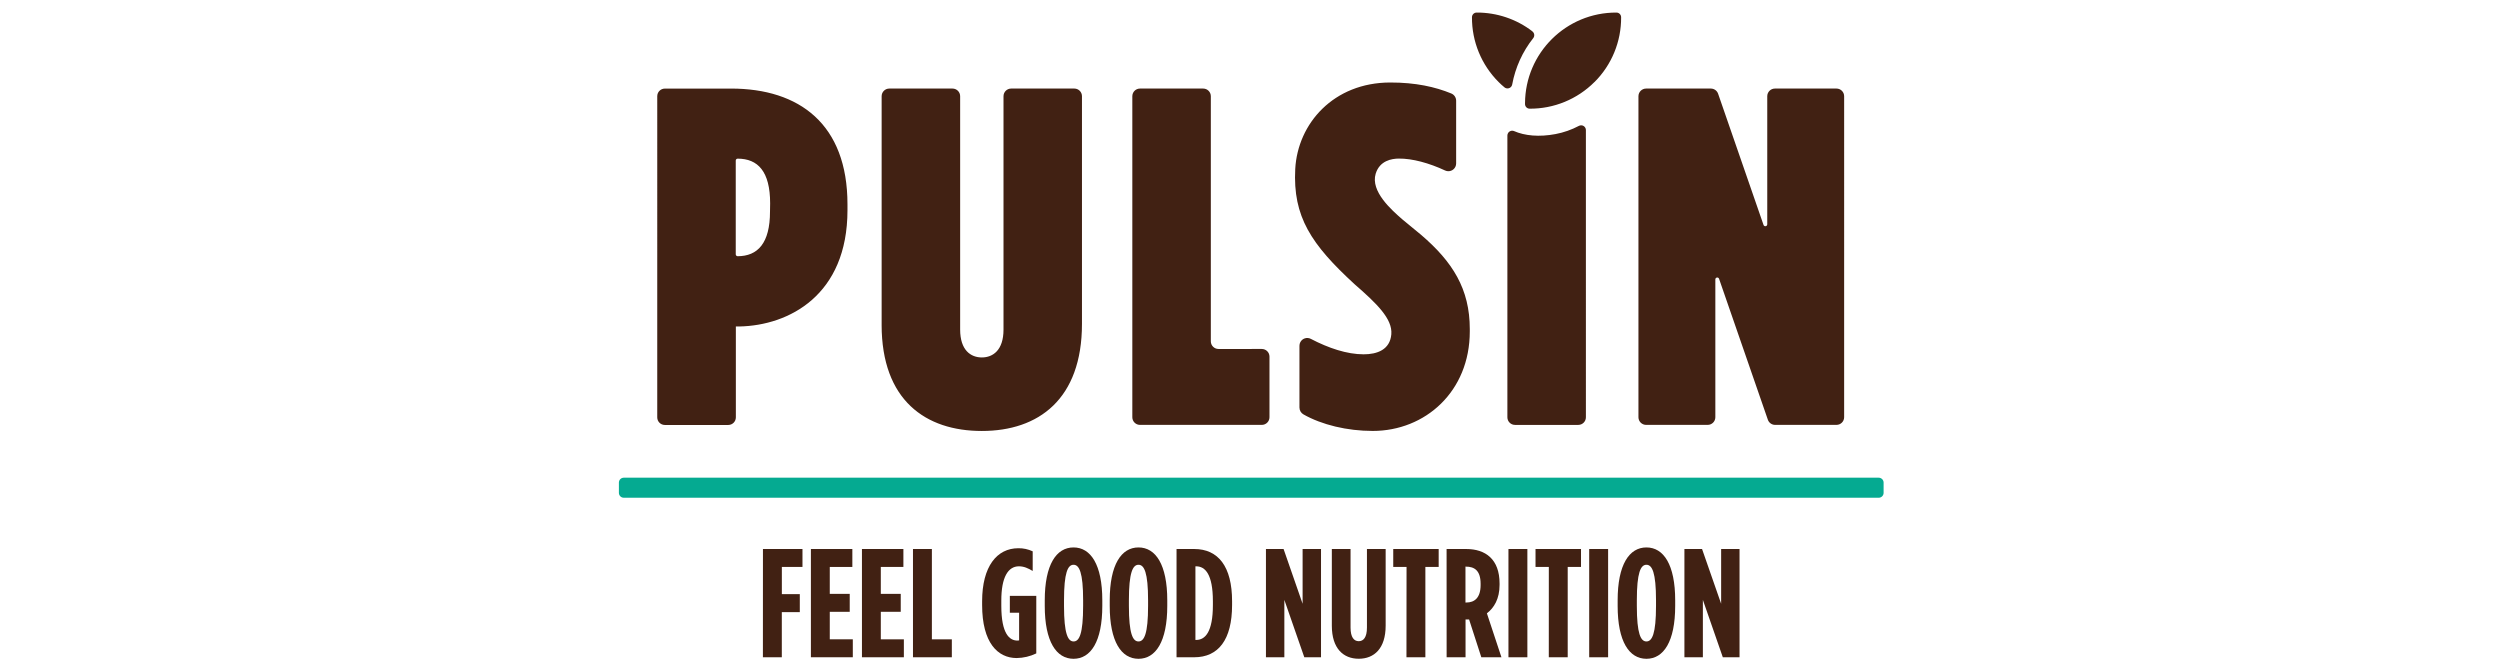 <?xml version="1.0" encoding="utf-8"?>
<!-- Generator: Adobe Illustrator 15.1.0, SVG Export Plug-In . SVG Version: 6.00 Build 0)  -->
<!DOCTYPE svg PUBLIC "-//W3C//DTD SVG 1.1//EN" "http://www.w3.org/Graphics/SVG/1.1/DTD/svg11.dtd">
<svg version="1.1" id="Layer_1" xmlns="http://www.w3.org/2000/svg" xmlns:xlink="http://www.w3.org/1999/xlink" x="0px" y="0px"
	 width="333px" height="89px" viewBox="0 0 333 89" enable-background="new 0 0 333 89" xml:space="preserve">
<g id="Layer_2">
	<g id="Layer_1-2">
		<path fill="#412113" d="M117.434,43.261V12.815c0-0.563,0.457-1.019,1.019-1.019h8.419c0.563,0,1.02,0.457,1.02,1.019v31.087
			c0,2.747,1.417,3.71,2.888,3.71c1.472,0,2.887-0.96,2.887-3.71V12.815c0-0.563,0.456-1.019,1.019-1.019c0,0,0.001,0,0.002,0h8.413
			c0.561,0,1.017,0.456,1.017,1.017c0,0.001,0,0.001,0,0.002v30.318c0,10.049-5.789,14.272-13.341,14.272
			c-7.488,0-13.345-4.096-13.345-14.145 M151.844,11.796c-0.563,0-1.018,0.458-1.018,1.021v42.759c0,0.562,0.456,1.019,1.018,1.019
			h16.23c0.563,0,1.021-0.457,1.021-1.019v-8.075c0-0.562-0.458-1.018-1.021-1.018l0,0H162.3c-0.563-0.002-1.018-0.461-1.017-1.022
			l0,0V12.817c0-0.562-0.455-1.019-1.017-1.021L151.844,11.796 M173.088,54.29c0.001,0.382,0.211,0.731,0.544,0.914
			c2.429,1.376,5.796,2.197,9.215,2.197c6.981,0,12.928-5.238,12.928-13.252v-0.323c0-5.332-2.287-8.955-6.492-12.551
			c-0.708-0.608-1.729-1.4-2.52-2.078c-1.374-1.207-4.251-3.702-3.52-6.071c0.543-1.744,2.144-1.991,3.05-2.003
			c1.832-0.022,4.063,0.593,6.199,1.589c0.52,0.238,1.134,0.009,1.372-0.511c0.06-0.136,0.094-0.284,0.093-0.435v-8.348
			c0-0.423-0.254-0.805-0.646-0.966c-2.143-0.879-4.743-1.467-8.142-1.462c-7.521,0.012-12.313,5.443-12.644,11.515
			c-0.334,6.373,2.139,10.056,7.906,15.355c2.957,2.572,5.064,4.612,4.892,6.666c-0.175,2.054-1.881,2.669-3.685,2.669
			c-2.23,0-4.682-0.827-7.04-2.059c-0.507-0.264-1.134-0.066-1.397,0.444c-0.077,0.145-0.116,0.307-0.116,0.472v8.242
			 M219.263,11.796c-0.564,0-1.022,0.458-1.022,1.021l0,0v42.759c0,0.562,0.458,1.019,1.022,1.019l0,0h8.2
			c0.563,0.001,1.021-0.457,1.021-1.019l0,0V37.219c-0.001-0.14,0.109-0.255,0.251-0.256c0.11-0.001,0.208,0.068,0.244,0.172
			l6.5,18.771c0.143,0.412,0.529,0.688,0.966,0.688h8.174c0.563,0,1.021-0.458,1.021-1.021l0,0V12.817
			c0-0.564-0.457-1.021-1.021-1.021l0,0h-8.199c-0.563,0-1.022,0.457-1.022,1.021v17.062c0,0.14-0.112,0.255-0.254,0.256
			c-0.107,0.001-0.206-0.068-0.242-0.172l-6.052-17.48c-0.144-0.411-0.531-0.687-0.967-0.687L219.263,11.796 M204.106,4.169
			c-2.129-1.632-4.74-2.509-7.423-2.495c-0.342,0.002-0.615,0.279-0.617,0.618c-0.021,3.237,1.258,6.348,3.55,8.634
			c0.246,0.248,0.503,0.481,0.769,0.7c0.266,0.228,0.668,0.196,0.898-0.072c0.072-0.085,0.121-0.189,0.141-0.302
			c0.416-2.259,1.379-4.382,2.808-6.18c0.213-0.278,0.16-0.676-0.12-0.888c-0.001-0.002-0.005-0.004-0.007-0.006 M212.384,10.934
			c2.295-2.289,3.574-5.403,3.55-8.644c-0.004-0.337-0.275-0.611-0.614-0.616c-6.7-0.03-12.156,5.377-12.187,12.077
			c0,0.037,0,0.074,0,0.11c0.002,0.339,0.274,0.612,0.613,0.616c3.238,0.02,6.348-1.259,8.638-3.553 M207.196,17.858
			c-2.175,0.412-4.1,0.229-5.529-0.399c-0.326-0.134-0.701,0.023-0.833,0.351c-0.034,0.08-0.051,0.164-0.051,0.25v37.522
			c0,0.56,0.454,1.015,1.013,1.015c0.001,0,0.002,0,0.002,0h8.428c0.559,0,1.015-0.453,1.015-1.014c0,0,0,0,0-0.001V17.33
			c0.001-0.35-0.281-0.636-0.63-0.637c-0.104,0-0.206,0.024-0.298,0.072C209.334,17.284,208.282,17.653,207.196,17.858
			 M97.374,11.798c9.1,0,15.51,4.735,15.51,15.422v0.778c0,11.33-7.808,15.361-14.399,15.489h-0.469v12.105
			c0,0.561-0.454,1.014-1.014,1.014c-0.001,0-0.001,0-0.002,0h-8.44c-0.56,0-1.015-0.453-1.015-1.014V12.814
			c0-0.56,0.455-1.014,1.015-1.014l0,0h8.813 M102.582,27.083c0-4.253-1.633-5.951-4.331-5.951c-0.14,0.002-0.253,0.117-0.25,0.258
			c0,0.002,0,0.005,0,0.009v12.473c0.001,0.13,0.1,0.241,0.23,0.257c2.703,0,4.333-1.731,4.333-5.953L102.582,27.083z"/>
		<path fill="#05AA91" d="M83.089,63.629h167.154c0.36,0,0.653,0.293,0.653,0.652v1.367c0,0.361-0.293,0.652-0.653,0.652H83.089
			c-0.361,0-0.653-0.291-0.653-0.652v-1.367C82.438,63.92,82.73,63.629,83.089,63.629z"/>
		<path fill="#412113" d="M101.625,73.128h5.265v2.39h-2.747v3.625h2.391v2.39h-2.396v6.019h-2.519L101.625,73.128z"/>
		<path fill="#412113" d="M108.012,73.128h5.521v2.39h-3.008v3.585h2.658v2.391h-2.658v3.662h3.069v2.391h-5.582V73.128z"/>
		<path fill="#412113" d="M114.811,73.128h5.521v2.39h-3.008v3.585h2.655v2.391h-2.655v3.662h3.071v2.391h-5.583L114.811,73.128
			L114.811,73.128z"/>
		<path fill="#412113" d="M121.609,73.128h2.518v12.031h2.658v2.39h-5.176V73.128z"/>
		<path fill="#412113" d="M130.819,80.586v-0.495c0-4.657,1.979-7.067,4.821-7.067c0.662-0.011,1.315,0.133,1.915,0.412v2.616
			c-0.618-0.37-1.174-0.62-1.832-0.62c-1.441,0-2.348,1.443-2.348,4.556v0.701c0,3.769,1.111,4.635,2.142,4.635
			c0.078,0.002,0.154-0.006,0.229-0.021v-3.688h-1.235v-2.246h3.523v7.664c-0.815,0.396-1.71,0.606-2.616,0.619
			C132.9,87.652,130.819,85.613,130.819,80.586z"/>
		<path fill="#412113" d="M139.162,80.708v-0.746c0-4.758,1.546-7.044,3.832-7.044c2.287,0,3.833,2.288,3.833,7.044v0.744
			c0,4.76-1.545,7.046-3.833,7.046C140.708,87.75,139.162,85.469,139.162,80.708z M144.272,80.708v-0.746
			c0-3.708-0.515-4.735-1.277-4.735c-0.762,0-1.269,1.033-1.269,4.735v0.743c0,3.708,0.516,4.737,1.278,4.737
			S144.272,84.416,144.272,80.708z"/>
		<path fill="#412113" d="M147.816,80.708v-0.746c0-4.758,1.545-7.044,3.832-7.044c2.286,0,3.832,2.288,3.832,7.044v0.744
			c0,4.76-1.546,7.046-3.832,7.046C149.361,87.752,147.816,85.469,147.816,80.708z M152.924,80.708v-0.746
			c0-3.708-0.515-4.735-1.277-4.735c-0.762,0-1.278,1.027-1.278,4.735v0.744c0,3.708,0.516,4.736,1.278,4.736
			C152.41,85.442,152.924,84.416,152.924,80.708z"/>
		<path fill="#412113" d="M156.715,73.128h2.35c3.205,0,5.048,2.327,5.048,6.963v0.495c0,4.635-1.832,6.963-5.048,6.963h-2.35
			V73.128z M159.332,85.24c1.194,0,2.225-1.05,2.225-4.655V80.09c0-3.607-1.03-4.656-2.225-4.656h-0.102v9.809h0.102V85.24z"/>
		<path fill="#412113" d="M168.624,73.128h2.349l2.534,7.293v-7.293h2.452v14.421h-2.226l-2.658-7.644v7.644h-2.451V73.128z"/>
		<path fill="#412113" d="M177.4,83.346V73.128h2.494v10.466c0,1.297,0.457,1.813,1.092,1.813c0.633,0,1.091-0.517,1.091-1.813
			V73.128h2.492v10.218c0,3.025-1.524,4.399-3.583,4.399C178.925,87.745,177.4,86.371,177.4,83.346z"/>
		<path fill="#412113" d="M187.352,75.518h-1.772v-2.39h6.052v2.39h-1.772v12.031h-2.519L187.352,75.518z"/>
		<path fill="#412113" d="M192.685,73.128h2.607c2.576,0,4.45,1.358,4.45,4.595v0.181c0,1.875-0.742,3.069-1.688,3.79l1.937,5.853
			h-2.68l-1.629-5.036h-0.472v5.036h-2.52L192.685,73.128z M195.321,80.255c1.093,0,1.896-0.638,1.896-2.326v-0.166
			c0-1.813-0.866-2.289-1.956-2.289H195.2v4.779L195.321,80.255z"/>
		<path fill="#412113" d="M200.926,73.128h2.52v14.421h-2.52V73.128z"/>
		<path fill="#412113" d="M206.304,75.518h-1.772v-2.39h6.058v2.39h-1.771v12.031H206.3L206.304,75.518z"/>
		<path fill="#412113" d="M211.681,73.128h2.52v14.421h-2.52V73.128z"/>
		<path fill="#412113" d="M215.471,80.708v-0.746c0-4.758,1.546-7.044,3.833-7.044c2.286,0,3.831,2.288,3.831,7.044v0.744
			c0,4.76-1.545,7.046-3.831,7.046C217.017,87.75,215.471,85.469,215.471,80.708z M220.581,80.708v-0.746
			c0-3.708-0.516-4.735-1.277-4.735c-0.764,0-1.277,1.027-1.277,4.735v0.744c0,3.708,0.514,4.736,1.277,4.736
			C220.065,85.442,220.581,84.416,220.581,80.708L220.581,80.708z"/>
		<path fill="#412113" d="M224.364,73.128h2.349l2.543,7.293v-7.293h2.45v14.421h-2.227l-2.656-7.644v7.644h-2.459V73.128
			L224.364,73.128z"/>
	</g>
</g>
</svg>
